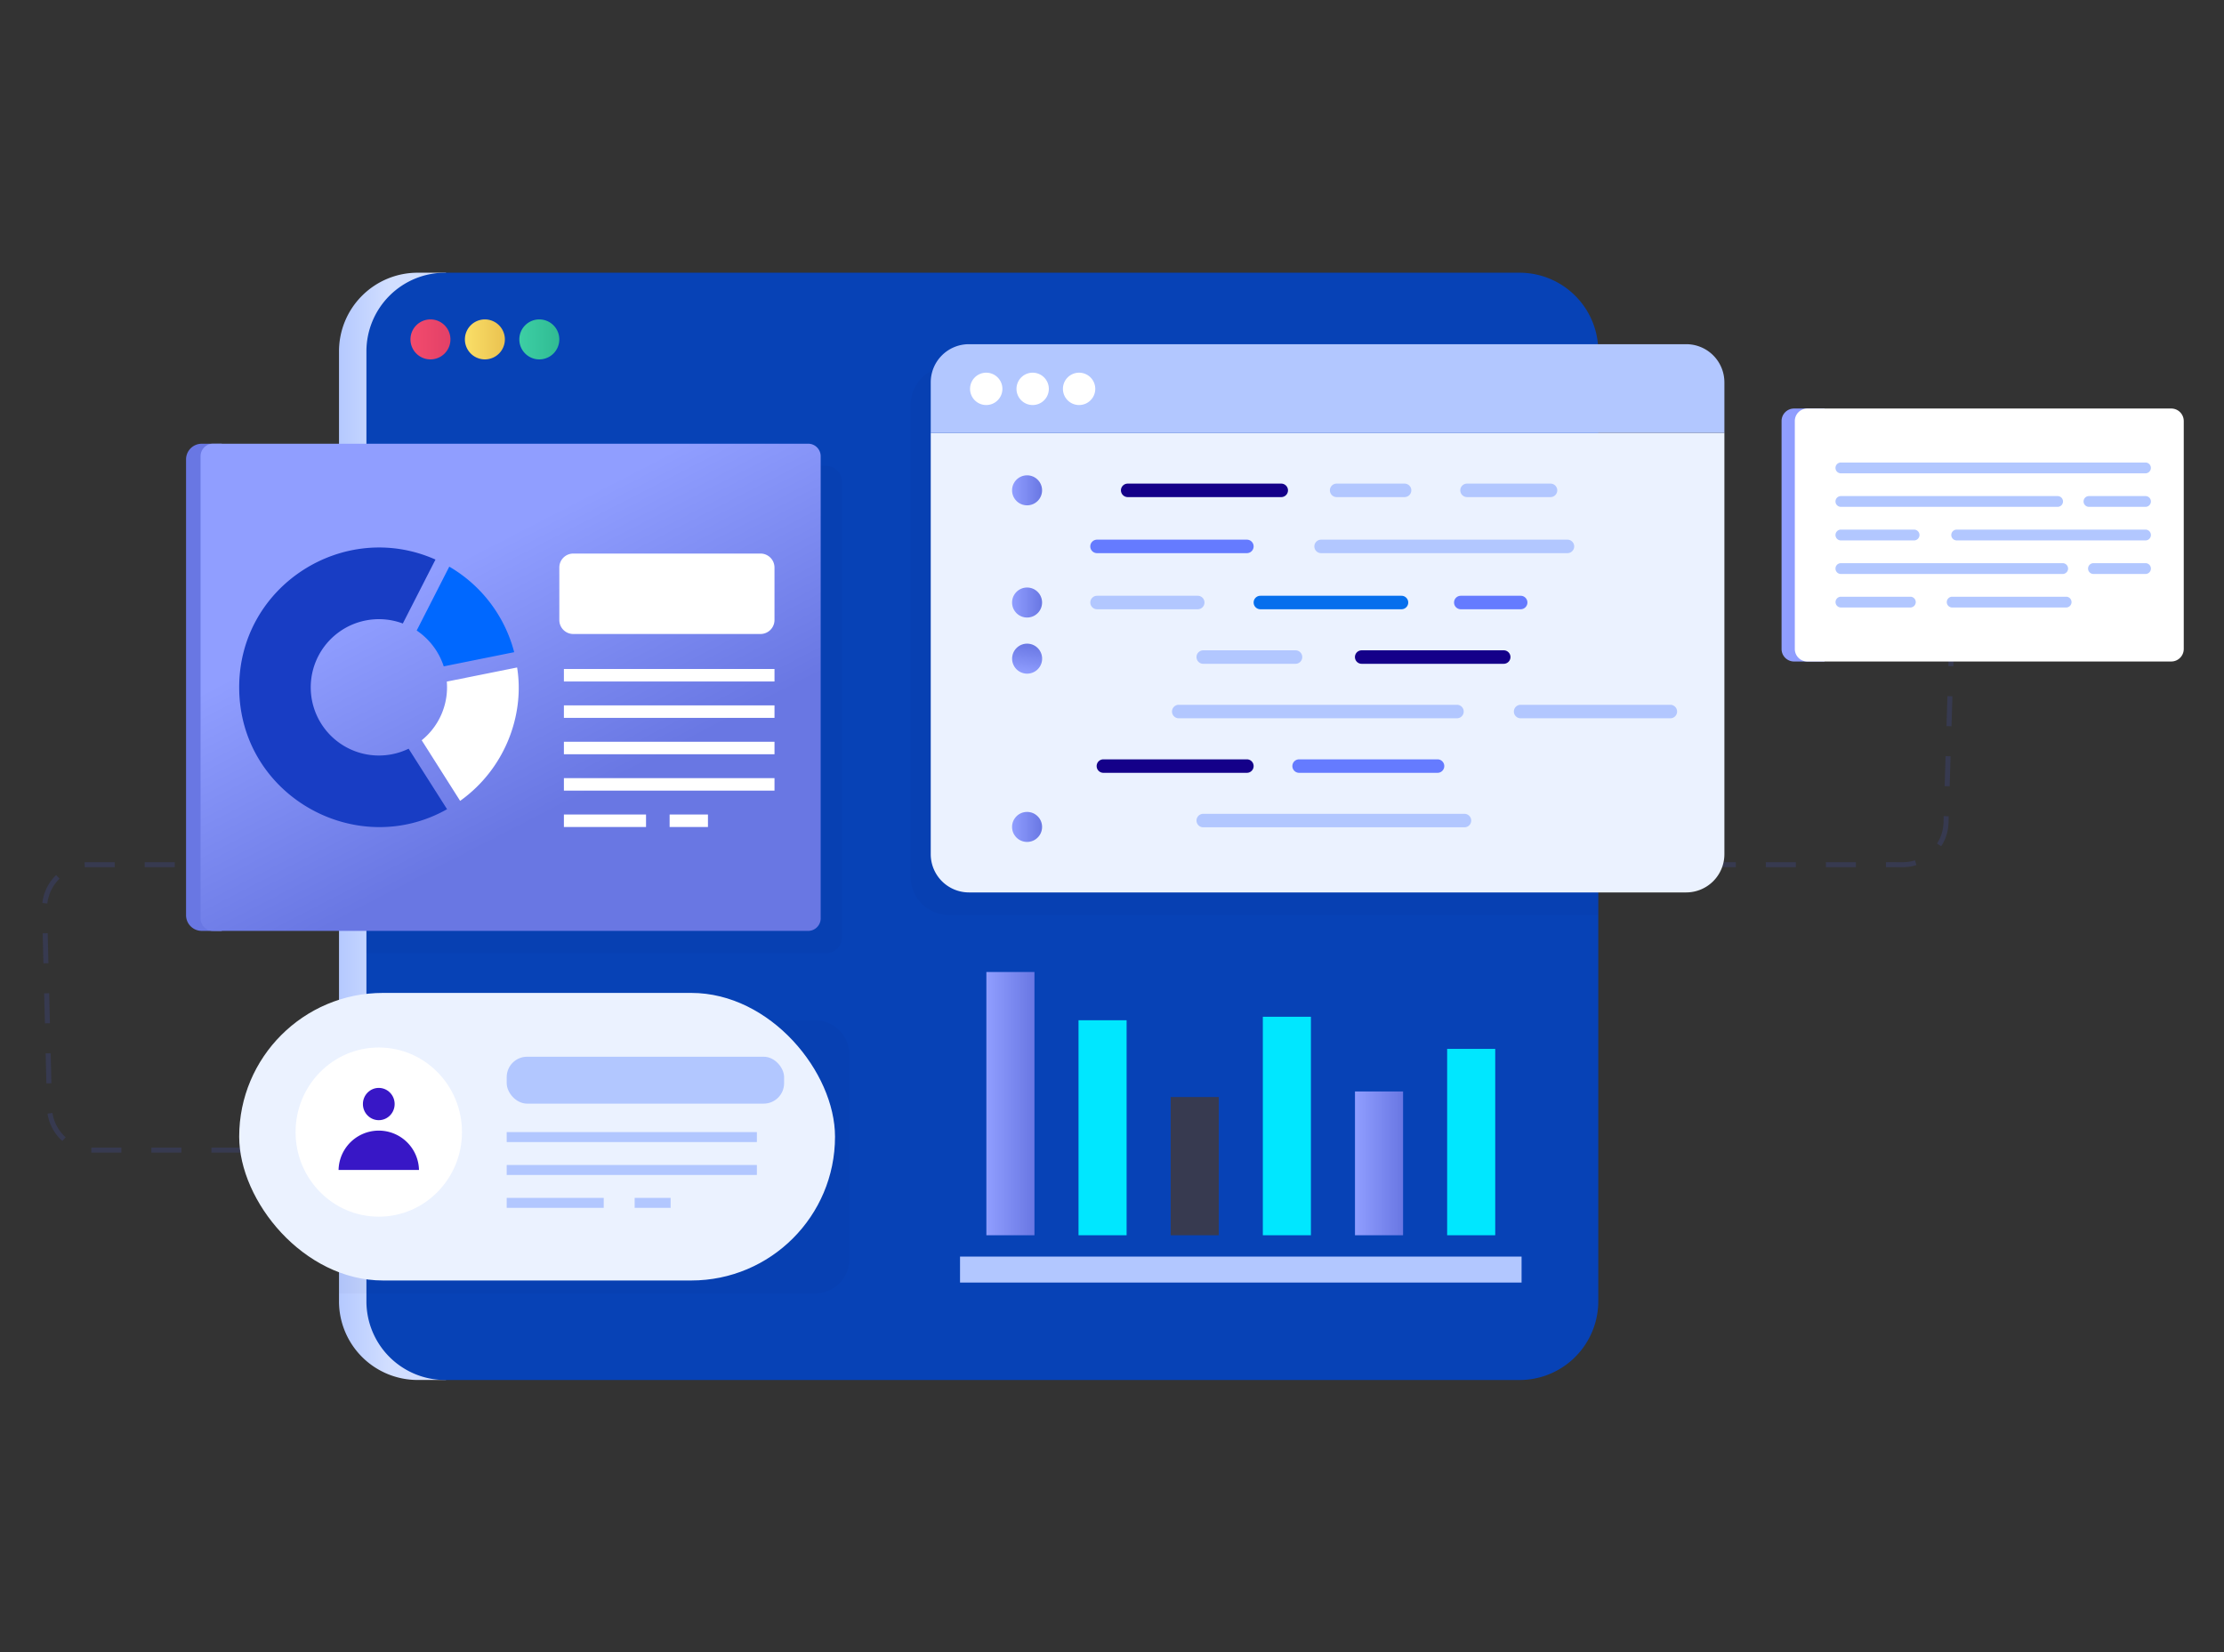 <svg xmlns="http://www.w3.org/2000/svg" xmlns:xlink="http://www.w3.org/1999/xlink" width="840" height="624" viewBox="0 0 840 624">
  <rect x="0" y="0" width="840" height="624" fill="#333333" stroke="none"/>
  <defs>
    <linearGradient id="linear-gradient" x1="0.468" y1="0.5" x2="-0.041" y2="0.5" gradientUnits="objectBoundingBox">
      <stop offset="0" stop-color="#d1deff"/>
      <stop offset="1" stop-color="#b2c7ff"/>
    </linearGradient>
    <linearGradient id="linear-gradient-2" y1="0.5" x2="1" y2="0.5" gradientUnits="objectBoundingBox">
      <stop offset="0" stop-color="#f34b6d"/>
      <stop offset="1" stop-color="#e24067"/>
    </linearGradient>
    <linearGradient id="linear-gradient-3" y1="0.5" x2="1" y2="0.5" gradientUnits="objectBoundingBox">
      <stop offset="0" stop-color="#fadf68"/>
      <stop offset="1" stop-color="#eac250"/>
    </linearGradient>
    <linearGradient id="linear-gradient-4" y1="0.5" x2="1" y2="0.5" gradientUnits="objectBoundingBox">
      <stop offset="0" stop-color="#3dcfa4"/>
      <stop offset="1" stop-color="#30bb93"/>
    </linearGradient>
    <linearGradient id="linear-gradient-5" x1="0.929" y1="0.5" x2="0.581" y2="0.5" gradientUnits="objectBoundingBox">
      <stop offset="0" stop-color="#909eff"/>
      <stop offset="1" stop-color="#6977e3"/>
    </linearGradient>
    <linearGradient id="linear-gradient-6" x1="0.354" y1="0.278" x2="0.638" y2="0.71" xlink:href="#linear-gradient-5"/>
    <linearGradient id="linear-gradient-7" x1="0" y1="0.5" x2="1" y2="0.5" xlink:href="#linear-gradient-5"/>
    <linearGradient id="linear-gradient-10" x1="0" y1="0.5" x2="1" y2="0.5" xlink:href="#linear-gradient-5"/>
    <linearGradient id="linear-gradient-14" x1="0" y1="0.5" x2="1" y2="0.5" xlink:href="#linear-gradient-5"/>
    <linearGradient id="linear-gradient-15" x1="0" y1="0.5" x2="1" y2="0.5" xlink:href="#linear-gradient-5"/>
    <linearGradient id="linear-gradient-17" x1="0" y1="0.5" x2="9.051" y2="0.5" xlink:href="#linear-gradient-5"/>
  </defs>
  <g id="saleforcehr" transform="translate(-1750 -1257)">
    <rect id="Rectangle_44" data-name="Rectangle 44" width="840" height="624" transform="translate(1750 1257)" fill="rgba(255,255,255,0)"/>
    <g id="Layer_1" data-name="Layer 1" transform="translate(1735.858 1323.757)">
      <g id="Software_Development" data-name="Software Development" transform="translate(30.142 36.243)">
        <g id="Group_64" data-name="Group 64" transform="translate(0 0)">
          <g id="Group_43" data-name="Group 43" transform="translate(0 137.246)">
            <path id="Path_327" data-name="Path 327" d="M265.742,1006.919H254.4v-1.89h11.339Zm-22.677,0H231.726v-1.89h11.339Zm-22.679,0H209.047v-1.89h11.339Zm-22.677,0H186.941c-.2,0-.405,0-.6-.011l.063-1.888.542.009h10.765Zm-22.279-4.381a17.319,17.319,0,0,1-5.61-10.326l1.868-.283a15.441,15.441,0,0,0,5,9.2Zm-6.028-21.77-.281-11.336,1.89-.047.281,11.336Zm-.56-22.67-.279-11.336,1.89-.047.279,11.336Zm-.556-22.67-.279-11.336,1.89-.047.279,11.336Zm1.474-22.587-1.879-.207a17.331,17.331,0,0,1,5.189-10.544l1.314,1.359A15.427,15.427,0,0,0,169.759,912.84Zm14.174-13.674-.14-1.886q.645-.047,1.3-.047H195.2v1.89H185.1C184.7,899.123,184.315,899.136,183.933,899.165Zm680.25-.043v-1.89c5.382-.135,7.527.378,10.974-.709l.569,1.8c-3.832,1.2-6.4.655-11.543.794Zm-11.339,0H841.505v-1.89h11.339Zm-22.677,0H818.828v-1.89h11.339Zm-22.677,0H796.151v-1.89H807.49Zm-22.677,0H773.474v-1.89h11.339Zm-22.677,0H750.8v-1.89h11.339Zm-22.677,0H728.12v-1.89h11.339Zm-22.677,0H705.443v-1.89h11.338Zm-22.679,0H682.763v-1.89H694.1Zm-22.677,0H660.086v-1.89h11.339Zm-22.677,0H637.409v-1.89h11.338Zm-22.677,0H614.732v-1.89h11.339Zm-22.677,0H592.055v-1.89h11.339Zm-22.677,0H569.378v-1.89h11.339Zm-22.677,0H546.7v-1.89h11.339Zm-22.677,0H524.024v-1.89h11.339Zm-22.679,0H501.344v-1.89h11.339Zm-22.677,0H478.667v-1.89h11.339Zm-22.677,0H455.99v-1.89h11.339Zm-22.677,0H433.313v-1.89h11.339Zm-22.677,0H410.636v-1.89h11.339Zm-22.677,0H387.959v-1.89H399.3Zm-22.677,0H365.282v-1.89H376.62Zm-22.677,0H342.6v-1.89h11.339Zm-22.679,0H319.925v-1.89h11.339Zm-22.677,0H297.248v-1.89h11.339Zm-22.677,0H274.571v-1.89H285.91Zm-22.677,0H251.894v-1.89h11.339Zm-22.677,0H229.217v-1.89h11.339Zm-22.677,0H206.54v-1.89h11.339Zm667.2-7.918-1.586-1.028c3.02-4.66,2.358-8.949,2.536-10.344l1.89.058c-.176,1.35.524,6.123-2.837,11.314Zm3.186-22.648-1.89-.058.349-11.334,1.89.058Zm.7-22.666-1.89-.059.349-11.334,1.89.058Zm.7-22.668-1.89-.058.349-11.334,1.89.058Z" transform="translate(-167.88 -811.83)" fill="#373a50"/>
          </g>
          <g id="Group_61" data-name="Group 61" transform="translate(54.272)">
            <g id="Group_56" data-name="Group 56">
              <g id="Group_51" data-name="Group 51" transform="translate(57.764)">
                <path id="Path_356" data-name="Path 356" d="M706.188,201.892V620.1H695.482a29.712,29.712,0,0,1-29.7-29.72V231.63a29.7,29.7,0,0,1,29.7-29.74h10.706Z" transform="translate(-665.78 -201.89)" fill="url(#linear-gradient)"/>
                <path id="Path_357" data-name="Path 357" d="M1177.1,231.64v358.74a29.745,29.745,0,0,1-29.74,29.74H741.523a29.72,29.72,0,0,1-29.693-29.74V231.64a29.706,29.706,0,0,1,29.693-29.74h405.838a29.73,29.73,0,0,1,29.74,29.74Z" transform="translate(-701.468 -201.898)" fill="#0742b6"/>
                <path id="Path_358" data-name="Path 358" d="M1884.988,359.64V566.715H1639.672a14.443,14.443,0,0,1-14.421-14.469V374.037a14.411,14.411,0,0,1,14.421-14.4Z" transform="translate(-1409.354 -324.144)" fill="#111228" opacity="0.03"/>
                <path id="Path_359" data-name="Path 359" d="M800.849,287.846a7.549,7.549,0,1,1-7.554-7.556,7.553,7.553,0,0,1,7.554,7.556Z" transform="translate(-758.755 -262.649)" fill="url(#linear-gradient-2)"/>
                <path id="Path_360" data-name="Path 360" d="M892.219,287.846a7.549,7.549,0,1,1-7.554-7.556A7.553,7.553,0,0,1,892.219,287.846Z" transform="translate(-829.565 -262.649)" fill="url(#linear-gradient-3)"/>
                <path id="Path_361" data-name="Path 361" d="M983.589,287.846a7.549,7.549,0,1,1-7.554-7.556A7.553,7.553,0,0,1,983.589,287.846Z" transform="translate(-900.376 -262.649)" fill="url(#linear-gradient-4)"/>
              </g>
              <path id="Path_362" data-name="Path 362" d="M422.566,488.97V672.959H414.99a5.923,5.923,0,0,1-5.92-5.92V494.89a5.923,5.923,0,0,1,5.92-5.92Z" transform="translate(-409.07 -424.372)" fill="url(#linear-gradient-5)"/>
              <path id="Path_363" data-name="Path 363" d="M891.413,532.148V704.3a5.922,5.922,0,0,1-5.92,5.92H711.83V526.23H885.493a5.923,5.923,0,0,1,5.92,5.92Z" transform="translate(-643.704 -453.249)" fill="#111228" opacity="0.03"/>
              <path id="Path_364" data-name="Path 364" d="M438.158,488.92H662.917a4.729,4.729,0,0,1,4.728,4.728V668.2a4.729,4.729,0,0,1-4.728,4.728H438.158a4.729,4.729,0,0,1-4.728-4.728V493.648A4.729,4.729,0,0,1,438.158,488.92Z" transform="translate(-427.949 -424.334)" fill="url(#linear-gradient-6)"/>
              <g id="Group_52" data-name="Group 52" transform="translate(20.071 103.784)">
                <path id="Path_365" data-name="Path 365" d="M562.264,739.118l14.518,22.846c-34.328,19.441-78.513-5.2-78.513-46.036,0-38.469,39.718-63.576,74.138-48.246l-12.333,24.146a25.75,25.75,0,1,0,2.187,47.289Z" transform="translate(-498.27 -663.119)" fill="#183dc4"/>
                <path id="Path_366" data-name="Path 366" d="M819.128,914.893,804.61,892a25.715,25.715,0,0,0,9.482-22.157l26.556-5.331C843.574,882.622,835.957,902.884,819.128,914.893Z" transform="translate(-735.679 -819.194)" fill="#fff"/>
                <path id="Path_367" data-name="Path 367" d="M796.192,719.414,808.5,695.29a52.724,52.724,0,0,1,24.515,32.3l-26.606,5.355a26.033,26.033,0,0,0-10.22-13.537Z" transform="translate(-729.153 -688.051)" fill="#0068ff"/>
              </g>
              <g id="Group_53" data-name="Group 53" transform="translate(140.984 106.075)">
                <path id="Path_368" data-name="Path 368" d="M1116.889,678.581V698.4a5.286,5.286,0,0,1-5.281,5.281H1040.9a5.27,5.27,0,0,1-5.281-5.281V678.581a5.27,5.27,0,0,1,5.281-5.281h70.707A5.286,5.286,0,0,1,1116.889,678.581Z" transform="translate(-1035.62 -673.3)" fill="#fff"/>
                <rect id="Rectangle_48" data-name="Rectangle 48" width="79.545" height="4.719" transform="translate(1.726 43.601)" fill="#fff"/>
                <rect id="Rectangle_49" data-name="Rectangle 49" width="79.545" height="4.719" transform="translate(1.726 57.341)" fill="#fff"/>
                <rect id="Rectangle_50" data-name="Rectangle 50" width="79.545" height="4.719" transform="translate(1.726 71.082)" fill="#fff"/>
                <rect id="Rectangle_51" data-name="Rectangle 51" width="79.545" height="4.719" transform="translate(1.726 84.822)" fill="#fff"/>
                <rect id="Rectangle_52" data-name="Rectangle 52" width="31.023" height="4.719" transform="translate(1.726 98.561)" fill="#fff"/>
                <rect id="Rectangle_53" data-name="Rectangle 53" width="14.48" height="4.719" transform="translate(41.659 98.561)" fill="#fff"/>
              </g>
              <g id="Group_55" data-name="Group 55" transform="translate(281.265 27)">
                <path id="Path_369" data-name="Path 369" d="M1958.822,470.78v159.1a14.442,14.442,0,0,1-14.426,14.46h-270.91a14.444,14.444,0,0,1-14.426-14.46V470.78h299.764Z" transform="translate(-1659.058 -437.275)" fill="#ebf2ff"/>
                <path id="Path_370" data-name="Path 370" d="M1958.814,336.274v19.111H1659.05V336.274a14.408,14.408,0,0,1,14.426-14.394h270.91a14.408,14.408,0,0,1,14.426,14.394Z" transform="translate(-1659.05 -321.88)" fill="#b2c7ff"/>
                <g id="Group_54" data-name="Group 54" transform="translate(60.259 52.658)">
                  <path id="Path_371" data-name="Path 371" d="M2562.668,744.16a2.546,2.546,0,1,1,0,5.092h-22.614a2.546,2.546,0,0,1,0-5.092Z" transform="translate(-2400.11 -701.799)" fill="#657bff"/>
                  <path id="Path_372" data-name="Path 372" d="M2429.875,838.254a2.543,2.543,0,0,1-2.534,2.558h-53.657a2.546,2.546,0,0,1,0-5.092h53.657A2.536,2.536,0,0,1,2429.875,838.254Z" transform="translate(-2271.175 -772.756)" fill="#140089"/>
                  <path id="Path_373" data-name="Path 373" d="M1929.408,749.252a2.546,2.546,0,1,1,0-5.092h38.03a2.546,2.546,0,1,1,0,5.092Z" transform="translate(-1926.85 -701.799)" fill="#b2c7ff"/>
                  <path id="Path_374" data-name="Path 374" d="M2145.145,838.254a2.548,2.548,0,0,1-2.559,2.558h-34.833a2.546,2.546,0,0,1,0-5.092h34.833A2.543,2.543,0,0,1,2145.145,838.254Z" transform="translate(-2065.084 -772.756)" fill="#b2c7ff"/>
                  <path id="Path_375" data-name="Path 375" d="M2256.926,749.252h-53.3a2.546,2.546,0,0,1,0-5.092h53.3a2.546,2.546,0,0,1,0,5.092Z" transform="translate(-2139.382 -701.799)" fill="#066fed"/>
                  <path id="Path_376" data-name="Path 376" d="M1994.248,1023.81h-54.2a2.545,2.545,0,1,1,0-5.09h54.2a2.545,2.545,0,1,1,0,5.09Z" transform="translate(-1935.096 -914.578)" fill="#140089"/>
                  <path id="Path_377" data-name="Path 377" d="M1926.85,652.529a2.563,2.563,0,0,1,2.558-2.558H1986a2.546,2.546,0,1,1,0,5.092h-56.594A2.544,2.544,0,0,1,1926.85,652.529Z" transform="translate(-1926.85 -628.803)" fill="#657bff"/>
                  <path id="Path_378" data-name="Path 378" d="M2171.618,932.252H2066.528a2.546,2.546,0,1,1,0-5.092h105.089a2.546,2.546,0,1,1,0,5.092Z" transform="translate(-2033.116 -843.621)" fill="#b2c7ff"/>
                  <path id="Path_379" data-name="Path 379" d="M2320.853,1018.72a2.545,2.545,0,0,1,0,5.09h-52.284a2.545,2.545,0,1,1,0-5.09Z" transform="translate(-2189.694 -914.578)" fill="#657bff"/>
                  <path id="Path_380" data-name="Path 380" d="M2208.959,1112.719a2.542,2.542,0,0,1-2.559,2.534h-98.647a2.546,2.546,0,0,1,0-5.092H2206.4A2.549,2.549,0,0,1,2208.959,1112.719Z" transform="translate(-2065.084 -985.443)" fill="#b2c7ff"/>
                  <path id="Path_381" data-name="Path 381" d="M2547.94,558.434a2.536,2.536,0,0,1,2.534-2.534h31.541a2.546,2.546,0,0,1,0,5.092h-31.541A2.556,2.556,0,0,1,2547.94,558.434Z" transform="translate(-2408.185 -555.9)" fill="#b2c7ff"/>
                  <path id="Path_382" data-name="Path 382" d="M1978.31,558.434a2.557,2.557,0,0,1,2.556-2.534h57.991a2.546,2.546,0,1,1,0,5.092h-57.991A2.575,2.575,0,0,1,1978.31,558.434Z" transform="translate(-1966.731 -555.9)" fill="#140089"/>
                  <path id="Path_383" data-name="Path 383" d="M2302.96,652.529a2.563,2.563,0,0,1,2.559-2.558h93.035a2.546,2.546,0,1,1,0,5.092h-93.035A2.545,2.545,0,0,1,2302.96,652.529Z" transform="translate(-2218.329 -628.803)" fill="#b2c7ff"/>
                  <path id="Path_384" data-name="Path 384" d="M2699.471,929.719a2.536,2.536,0,0,1-2.534,2.534h-56.569a2.546,2.546,0,1,1,0-5.092h56.569A2.543,2.543,0,0,1,2699.471,929.719Z" transform="translate(-2477.833 -843.621)" fill="#b2c7ff"/>
                  <path id="Path_385" data-name="Path 385" d="M2329.06,558.434a2.536,2.536,0,0,1,2.534-2.534h25.667a2.546,2.546,0,1,1,0,5.092h-25.667A2.556,2.556,0,0,1,2329.06,558.434Z" transform="translate(-2238.556 -555.9)" fill="#b2c7ff"/>
                </g>
                <circle id="Ellipse_61" data-name="Ellipse 61" cx="5.668" cy="5.668" r="5.668" transform="translate(30.719 49.526)" fill="url(#linear-gradient-7)"/>
                <circle id="Ellipse_62" data-name="Ellipse 62" cx="5.668" cy="5.668" r="5.668" transform="translate(30.719 70.716)" fill="url(#linear-gradient-7)"/>
                <circle id="Ellipse_63" data-name="Ellipse 63" cx="5.668" cy="5.668" r="5.668" transform="translate(30.719 91.903)" fill="url(#linear-gradient-7)"/>
                <circle id="Ellipse_64" data-name="Ellipse 64" cx="5.67" cy="5.67" r="5.67" transform="translate(29.9 123.46) rotate(-80.78)" fill="url(#linear-gradient-10)"/>
                <circle id="Ellipse_65" data-name="Ellipse 65" cx="5.668" cy="5.668" r="5.668" transform="translate(30.719 134.28)" fill="url(#linear-gradient-7)"/>
                <circle id="Ellipse_66" data-name="Ellipse 66" cx="5.67" cy="5.67" r="5.67" transform="translate(30.717 155.468)" fill="url(#linear-gradient-10)"/>
                <circle id="Ellipse_67" data-name="Ellipse 67" cx="5.67" cy="5.67" r="5.67" transform="translate(30.717 176.655)" fill="url(#linear-gradient-10)"/>
              </g>
            </g>
            <g id="Group_58" data-name="Group 58" transform="translate(292.329 264.119)">
              <g id="Group_57" data-name="Group 57" transform="translate(9.952 0)">
                <rect id="Rectangle_54" data-name="Rectangle 54" width="18.159" height="99.43" fill="url(#linear-gradient-14)"/>
                <rect id="Rectangle_55" data-name="Rectangle 55" width="18.159" height="81.206" transform="translate(34.805 18.224)" fill="#00e7ff"/>
                <rect id="Rectangle_56" data-name="Rectangle 56" width="18.159" height="52.199" transform="translate(69.613 47.229)" fill="#373a50"/>
                <rect id="Rectangle_57" data-name="Rectangle 57" width="18.159" height="82.525" transform="translate(104.419 16.905)" fill="#00e7ff"/>
                <rect id="Rectangle_58" data-name="Rectangle 58" width="18.159" height="54.31" transform="translate(139.224 45.12)" fill="url(#linear-gradient-15)"/>
                <rect id="Rectangle_59" data-name="Rectangle 59" width="18.159" height="70.394" transform="translate(174.032 29.036)" fill="#00e7ff"/>
                <rect id="Rectangle_60" data-name="Rectangle 60" width="18.159" height="52.199" transform="translate(69.613 47.229)" fill="url(#linear-gradient-14)"/>
              </g>
              <rect id="Rectangle_61" data-name="Rectangle 61" width="212.095" height="9.811" transform="translate(0 107.488)" fill="#b2c7ff"/>
            </g>
            <path id="Path_386" data-name="Path 386" d="M858.541,1469.67v77.178a13,13,0,0,1-13.01,13.008H665.77v-103.2H845.531A13.011,13.011,0,0,1,858.541,1469.67Z" transform="translate(-608.008 -1174.317)" fill="#111228" opacity="0.03"/>
            <rect id="Rectangle_62" data-name="Rectangle 62" width="225.041" height="108.615" rx="54.308" transform="translate(20.071 272.019)" fill="#ebf2ff"/>
            <g id="Group_60" data-name="Group 60" transform="translate(41.367 292.633)">
              <ellipse id="Ellipse_68" data-name="Ellipse 68" cx="31.423" cy="31.95" rx="31.423" ry="31.95" transform="translate(0 0)" fill="#fff"/>
              <g id="Group_59" data-name="Group 59" transform="translate(16.237 15.261)">
                <ellipse id="Ellipse_69" data-name="Ellipse 69" cx="5.994" cy="6.096" rx="5.994" ry="6.096" transform="translate(9.192)" fill="#3817c6"/>
                <path id="Path_387" data-name="Path 387" d="M695.443,1656.829a15.19,15.19,0,0,0-30.373,0h30.375Z" transform="translate(-665.07 -1625.831)" fill="#3817c6"/>
              </g>
            </g>
            <rect id="Rectangle_63" data-name="Rectangle 63" width="104.77" height="17.713" rx="7.7" transform="translate(121.11 296.121)" fill="#b2c7ff"/>
            <rect id="Rectangle_64" data-name="Rectangle 64" width="94.486" height="3.769" transform="translate(121.11 324.583)" fill="#b2c7ff"/>
            <rect id="Rectangle_65" data-name="Rectangle 65" width="94.486" height="3.769" transform="translate(121.11 337.008)" fill="#b2c7ff"/>
            <rect id="Rectangle_66" data-name="Rectangle 66" width="13.58" height="3.769" transform="translate(169.439 349.431)" fill="#b2c7ff"/>
            <rect id="Rectangle_67" data-name="Rectangle 67" width="36.644" height="3.769" transform="translate(121.11 349.431)" fill="#b2c7ff"/>
          </g>
          <path id="Path_388" data-name="Path 388" d="M1737.266,375.818a6.108,6.108,0,1,1-6.1-6.1A6.113,6.113,0,0,1,1737.266,375.818Z" transform="translate(-1374.662 -331.956)" fill="#fff"/>
          <path id="Path_389" data-name="Path 389" d="M1815.216,375.818a6.108,6.108,0,1,1-6.1-6.1A6.113,6.113,0,0,1,1815.216,375.818Z" transform="translate(-1435.073 -331.956)" fill="#fff"/>
          <path id="Path_390" data-name="Path 390" d="M1893.156,375.818a6.108,6.108,0,1,1-6.1-6.1A6.113,6.113,0,0,1,1893.156,375.818Z" transform="translate(-1495.475 -331.956)" fill="#fff"/>
          <g id="Group_62" data-name="Group 62" transform="translate(656.893 51.297)">
            <path id="Path_391" data-name="Path 391" d="M3103.431,429.86h-11.507a4.725,4.725,0,0,0-4.724,4.725v86.1a4.724,4.724,0,0,0,4.724,4.725h11.507V429.862Z" transform="translate(-3087.2 -429.86)" fill="url(#linear-gradient-17)"/>
            <path id="Path_392" data-name="Path 392" d="M3114.168,429.86h137.444a4.729,4.729,0,0,1,4.728,4.728v86.091a4.729,4.729,0,0,1-4.728,4.728H3114.168a4.729,4.729,0,0,1-4.728-4.728V434.588A4.729,4.729,0,0,1,3114.168,429.86Z" transform="translate(-3104.436 -429.86)" fill="#fff"/>
          </g>
          <g id="Group_63" data-name="Group 63" transform="translate(677.257 71.688)">
            <path id="Path_393" data-name="Path 393" d="M3208.036,747.8a2.048,2.048,0,0,1-2.05,2.034H3179.77a2.034,2.034,0,1,1,0-4.068h26.217A2.048,2.048,0,0,1,3208.036,747.8Z" transform="translate(-3177.715 -695.076)" fill="#b2c7ff"/>
            <path id="Path_394" data-name="Path 394" d="M3177.7,635.14a2.051,2.051,0,0,1,2.05-2.05h27.634a2.042,2.042,0,1,1,0,4.084H3179.75A2.038,2.038,0,0,1,3177.7,635.14Z" transform="translate(-3177.7 -607.751)" fill="#b2c7ff"/>
            <path id="Path_395" data-name="Path 395" d="M3177.7,578.854a2.038,2.038,0,0,1,2.05-2.034h81.85a2.034,2.034,0,1,1,0,4.068h-81.85A2.038,2.038,0,0,1,3177.7,578.854Z" transform="translate(-3177.7 -564.143)" fill="#b2c7ff"/>
            <path id="Path_396" data-name="Path 396" d="M3177.7,691.464a2.038,2.038,0,0,1,2.05-2.034h83.756a2.042,2.042,0,0,1,0,4.084H3179.75A2.041,2.041,0,0,1,3177.7,691.464Z" transform="translate(-3177.7 -651.414)" fill="#b2c7ff"/>
            <path id="Path_397" data-name="Path 397" d="M3411.64,747.8a2.035,2.035,0,0,1-2.034,2.034h-43.052a2.034,2.034,0,1,1,0-4.068h43.052A2.035,2.035,0,0,1,3411.64,747.8Z" transform="translate(-3322.482 -695.076)" fill="#b2c7ff"/>
            <path id="Path_398" data-name="Path 398" d="M3625.438,691.464a2.042,2.042,0,0,1-2.05,2.05h-19.644a2.042,2.042,0,0,1,0-4.084h19.644A2.039,2.039,0,0,1,3625.438,691.464Z" transform="translate(-3506.301 -651.414)" fill="#b2c7ff"/>
            <path id="Path_399" data-name="Path 399" d="M3447.509,635.14a2.039,2.039,0,0,1-2.05,2.034h-71.305a2.042,2.042,0,0,1,0-4.084h71.305A2.052,2.052,0,0,1,3447.509,635.14Z" transform="translate(-3328.372 -607.751)" fill="#b2c7ff"/>
            <path id="Path_400" data-name="Path 400" d="M3619.556,578.854a2.038,2.038,0,0,1-2.05,2.034h-21.352a2.034,2.034,0,0,1,0-4.068h21.352A2.038,2.038,0,0,1,3619.556,578.854Z" transform="translate(-3500.419 -564.143)" fill="#b2c7ff"/>
            <path id="Path_401" data-name="Path 401" d="M3177.7,522.514a2.038,2.038,0,0,1,2.05-2.034h115.032a2.042,2.042,0,1,1,0,4.084H3179.75A2.041,2.041,0,0,1,3177.7,522.514Z" transform="translate(-3177.7 -520.48)" fill="#b2c7ff"/>
          </g>
        </g>
      </g>
    </g>
  </g>
</svg>
